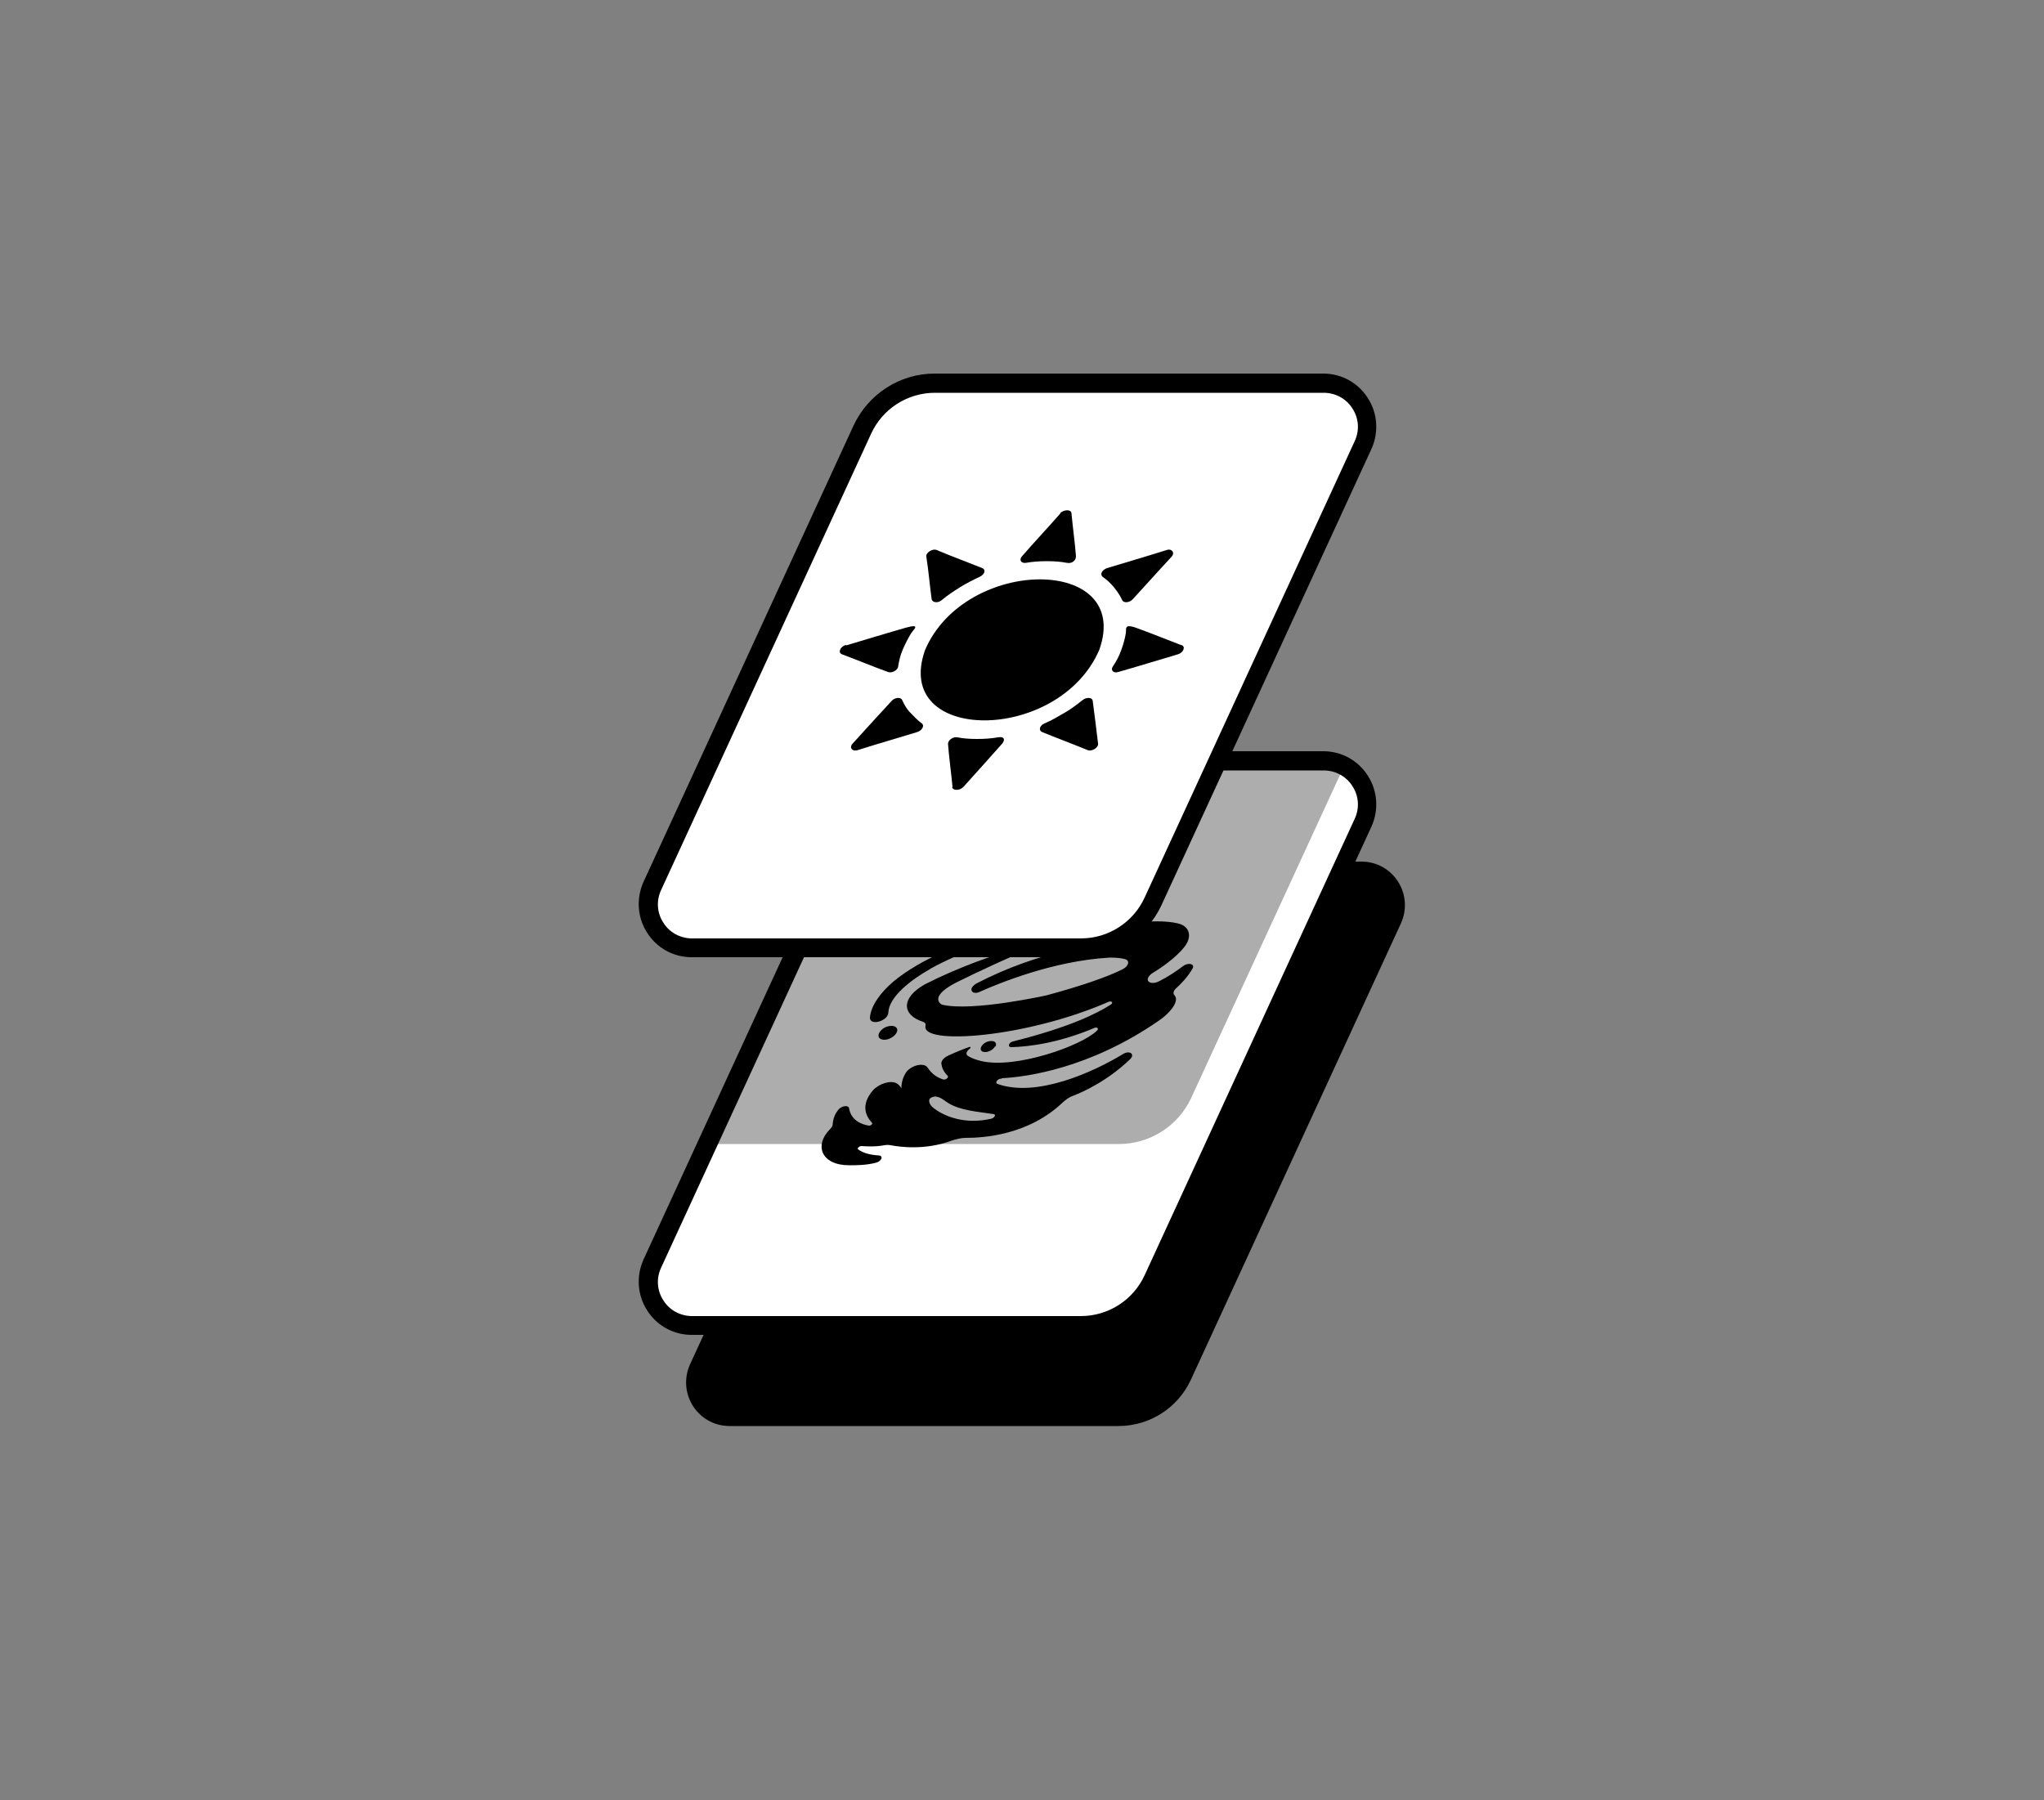 <?xml version="1.0" encoding="UTF-8"?>
<svg id="Lag_1" xmlns="http://www.w3.org/2000/svg" version="1.1" viewBox="0 0 500 440.4">
  <rect x="0" y="0" width="500" height="440.4" fill="#808080" stroke="none"/>
  <!-- Generator: Adobe Illustrator 29.5.0, SVG Export Plug-In . SVG Version: 2.1.0 Build 137)  -->
  <defs>
    <style>
      .st0 {
        fill: #fff;
      }

      .st1 {
        fill: #adadad;
      }
    </style>
  </defs>
  <path d="M273.6,348.9h-95.1c-7.8,0-12.9-8-9.7-15.1l51.4-111.7c3.2-6.9,10.1-11.3,17.7-11.3h95.1c7.8,0,12.9,8,9.7,15.1l-51.4,111.7c-3.2,6.9-10.1,11.3-17.7,11.3Z"/>
  <g>
    <path class="st0" d="M264.3,324.3h-95.1c-7.8,0-12.9-8-9.7-15.1l51.4-111.7c3.2-6.9,10.1-11.3,17.7-11.3h95.1c7.8,0,12.9,8,9.7,15.1l-51.4,111.7c-3.2,6.9-10.1,11.3-17.7,11.3Z"/>
    <path class="st1" d="M228.7,186.2c-7.6,0-14.5,4.4-17.7,11.3l-37.9,82.4h100.6c7.6,0,14.5-4.4,17.7-11.3l37.4-81.2c-1.5-.8-3.1-1.2-4.9-1.2h-95.1Z"/>
    <path d="M264.3,326.6h-95.1c-4.4,0-8.5-2.2-10.9-6-2.4-3.7-2.7-8.4-.9-12.4l51.4-111.7c3.6-7.7,11.3-12.7,19.8-12.7h95.1c4.4,0,8.5,2.2,10.9,6,2.4,3.7,2.7,8.4.9,12.4l-51.4,111.7c-3.6,7.7-11.3,12.7-19.8,12.7ZM228.7,188.5c-6.7,0-12.8,3.9-15.6,10l-51.4,111.7c-1.2,2.6-1,5.6.6,8,1.5,2.4,4.2,3.8,7,3.8h95.1c6.7,0,12.8-3.9,15.6-10l51.4-111.7c1.2-2.6,1-5.6-.6-8-1.5-2.4-4.2-3.8-7-3.8h-95.1Z"/>
  </g>
  <g>
    <path d="M227.6,237c4-2.2,8.3-4,12.6-5.6,3.5-1.2,7-2.3,10.6-3.3,1.8-.5,1.9-2.3,0-1.9-6.8,1.7-13.8,3.8-20.5,6.9-4.2,1.9-8.3,4.2-11.7,7-3.2,2.7-5.6,6-5.8,8.9,0,2.1,4.5.8,4.5-1.3,0,0,0,0,0,0,0,0,0,0,0,0,0,0,0,0,0,0,.2-3.8,5.4-7.9,10.2-10.6Z"/>
    <path d="M243.5,256.1c.4-.8,0-1.4-1-1.4-2.3,0-3.7,2.7-1.5,2.7.9,0,2-.6,2.4-1.4Z"/>
    <path d="M245.1,263.8c6-.3,21.5-2.4,38.4-14.1,2.4-1.6,5.2-4.7,3.8-6.2-.4-.4-.3-1.1.4-1.7,1.1-1,2.8-2.7,4-4.8.7-1.1-.9-1.6-2.2-.7-1.7,1.3-3.8,2.7-6,3.8-1.2.6-2.4.5-2.7-.2-.2-.5.3-1.3,1.1-1.8,1.8-1.1,5.6-3.6,7.8-6.4,2-2.5,1.3-5-1.3-5.7-3.4-.9-10.5-1.2-25.1,2.6-1,.3-1.2,1.2-.3,1.2,3.5-.3,7.7-.4,11.6.2.4,0,0,.6-.4.6-5.8.3-19.9,2-35.3,10-.9.5-1.5,1.3-1.2,1.8.2.6,1.2.7,2.1.2,4.5-2,17.8-7.5,31.5-8.3,0,0,2.3-.1,4,.4,1.2.4.7,1.8-.8,2.5-3.6,1.8-9.9,4-18.4,6.3,0,0-18.3,4.1-25.7,2.3,0,0-3.4-1.7,3.1-5.2,0,0,7.3-3.7,15.7-7.3,1.2-.5,1-1.6-.2-1.3-6.1,1.7-14.4,4.6-22.7,8.8-6.1,3.4-5.6,7.6-.5,9.2.5.2.7.5.6,1-1.1,4.8,24.7,2.9,44.8-5.9.8-.3,1.2.3.5.7-3.4,2.2-10.3,5.6-23.9,9-1.1.3-1.4,1.4-.4,1.4,4.5-.1,11.8-1.1,20.3-4.7.7-.3,1.2.2.6.7-3.8,3.7-19.9,9.4-28.3,7.4-1.2-.3-2.4-.7-3.3-1.3-.5-.4-.3-1.1.5-1.7.4-.3.2-.6-.2-.4-1.4.5-3.2,1.2-5.1,2.1-1.1.5-1.8,1.4-1.6,2.1.1.8.5,1.8,1.5,2.8.4.4-.5,1.1-1.1.9-1.2-.4-2.6-1.1-3.8-2.9-.9-1.4-4.3-.5-5.4,1.4-.6,1-1,2.2-1,3.7,0,0-.3-.7-1.1-1.2-1.4-.9-4.3,0-5.8,1.6-1.5,1.7-3.3,4.8-.3,8,.3.3-.4.8-.8.7-1.8-.3-4.3-1.3-4.8-4.2-.1-.9-1.9-.7-2.7.4-.7.9-1.2,2-1.3,3.4,0,.4-.2.8-.6,1.2-4.1,4.1-2.1,8.9,4.6,8.9,1.8,0,4.1,0,6.5-.6,1.4-.3,2-1.7.8-1.8-1.8-.1-3.8-.5-5.1-1.5-.3-.2.3-.8.8-.8,1.4.1,3.5.2,5.6-.2.6-.1,1.1-.1,1.6,0,2.1.4,8.3,1.3,14.8-1.1,1.2-.4,2.4-.7,3.5-.7,4.2,0,15.4-.6,23.9-8.8.7-.6,1.5-1.2,2.4-1.5,2.6-1,8.5-3.7,14-9,1.2-1.2-.2-2.2-1.8-1.2-7.4,4.5-21.2,10.7-30.7,7.3-.7-.3,0-1.3,1-1.3ZM243.1,272.6c.7.1,0,1-.6,1.1-5.5,1.3-10.2,0-13.3-2-.9-.6-2-1.4-1.9-2.5,0-.6,1.1-1,1.7-.9,1.3.2,2.1,1.1,3,1.6,2.9,1.8,7.2,2.1,11.2,2.7Z"/>
    <path d="M216.3,254.4c1.2,0,2.5-.8,3-1.7s0-1.7-1.2-1.7c-2.8,0-4.6,3.3-1.8,3.4Z"/>
  </g>
  <g>
    <path class="st0" d="M264.3,231.9h-95.1c-7.8,0-12.9-8-9.7-15.1l51.4-111.7c3.2-6.9,10.1-11.3,17.7-11.3h95.1c7.8,0,12.9,8,9.7,15.1l-51.4,111.7c-3.2,6.9-10.1,11.3-17.7,11.3Z"/>
    <path d="M264.3,234.2h-95.1c-4.4,0-8.5-2.2-10.9-6-2.4-3.7-2.7-8.4-.9-12.4l51.4-111.7c3.6-7.7,11.3-12.7,19.8-12.7h95.1c4.4,0,8.5,2.2,10.9,6,2.4,3.7,2.7,8.4.9,12.4l-51.4,111.7c-3.6,7.7-11.3,12.7-19.8,12.7ZM228.7,96.1c-6.7,0-12.8,3.9-15.6,10l-51.4,111.7c-1.2,2.6-1,5.6.6,8,1.5,2.4,4.2,3.8,7,3.8h95.1c6.7,0,12.8-3.9,15.6-10l51.4-111.7c1.2-2.6,1-5.6-.6-8-1.5-2.4-4.2-3.8-7-3.8h-95.1Z"/>
  </g>
  <g>
    <path d="M268.9,159c-9.9,23-50.8,23-42.6,0,9.9-23,50.8-23,42.6,0Z"/>
    <path d="M259.4,125.6c-2.8,3.2-6.9,7.6-9.4,10.5-.8.9-.2,1.8,1,1.6,1.7-.3,3.4-.4,5.1-.4s3.3.1,4.8.4,2.3-.7,2.3-1.6c-.2-2.8-.8-7.3-1.1-10.5,0-1-1.9-1-2.8,0Z"/>
    <path d="M233,192.5c-.3-3.2-.9-7.6-1.1-10.5,0-.9,1.2-1.8,2.3-1.6,1.5.3,3.1.4,4.8.4s3.4-.1,5.1-.4,1.8.7,1,1.6c-2.5,2.8-6.5,7.3-9.4,10.5-.9,1-2.7,1-2.8,0Z"/>
    <path d="M289.1,157.9c-3.4-1.3-8.1-3.2-11.2-4.3s-2.3.4-2.5,1.3c-.2,1.3-.6,2.7-1.1,4.1s-1.2,2.8-2.1,4.1c-.6.9.2,1.7,1.4,1.3,3.9-1.1,10.1-3,14.5-4.3,1.4-.4,2-1.9.9-2.3Z"/>
    <path d="M207,157.9c4.4-1.3,10.6-3.2,14.5-4.3s2,.4,1.4,1.3c-.8,1.3-1.5,2.7-2.1,4.1s-.9,2.8-1.1,4.1c-.1.9-1.6,1.7-2.5,1.3-3.1-1.1-7.7-3-11.2-4.3-1.1-.4-.5-1.9.9-2.3Z"/>
    <path d="M285.3,134.6c-4.4,1.4-10.6,3.2-14.5,4.4-1.2.4-1.8,1.5-1.1,2.1,1.1.8,2,1.6,2.8,2.6.8,1,1.5,2,2,3.1.3.8,1.8.7,2.6-.2,2.6-2.8,6.6-7.3,9.5-10.4.9-1,0-2.1-1.3-1.6Z"/>
    <path d="M208.6,181.9c2.9-3.2,6.9-7.6,9.5-10.4.8-.9,2.3-1,2.6-.2.5,1.1,1.1,2.2,2,3.1s1.8,1.9,2.8,2.6c.7.5.1,1.7-1.1,2.1-3.9,1.2-10.1,3-14.5,4.4-1.4.5-2.3-.6-1.3-1.6Z"/>
    <path d="M268.6,181.9c-.4-3.2-.9-7.6-1.3-10.4-.1-.9-1.5-1-2.5-.2-1.4,1.1-2.8,2.2-4.4,3.1s-3.2,1.9-4.9,2.6c-1.2.5-1.5,1.7-.6,2.1,2.9,1.2,7.7,3,11.1,4.4,1,.5,2.8-.6,2.6-1.6Z"/>
    <path d="M229.2,134.6c3.3,1.4,8.1,3.2,11.1,4.4.9.4.6,1.5-.6,2.1-1.7.8-3.3,1.6-4.9,2.6-1.6,1-3.1,2-4.4,3.1-.9.8-2.3.7-2.5-.2-.4-2.8-.8-7.3-1.3-10.4-.2-1,1.6-2.1,2.6-1.6Z"/>
  </g>
</svg>